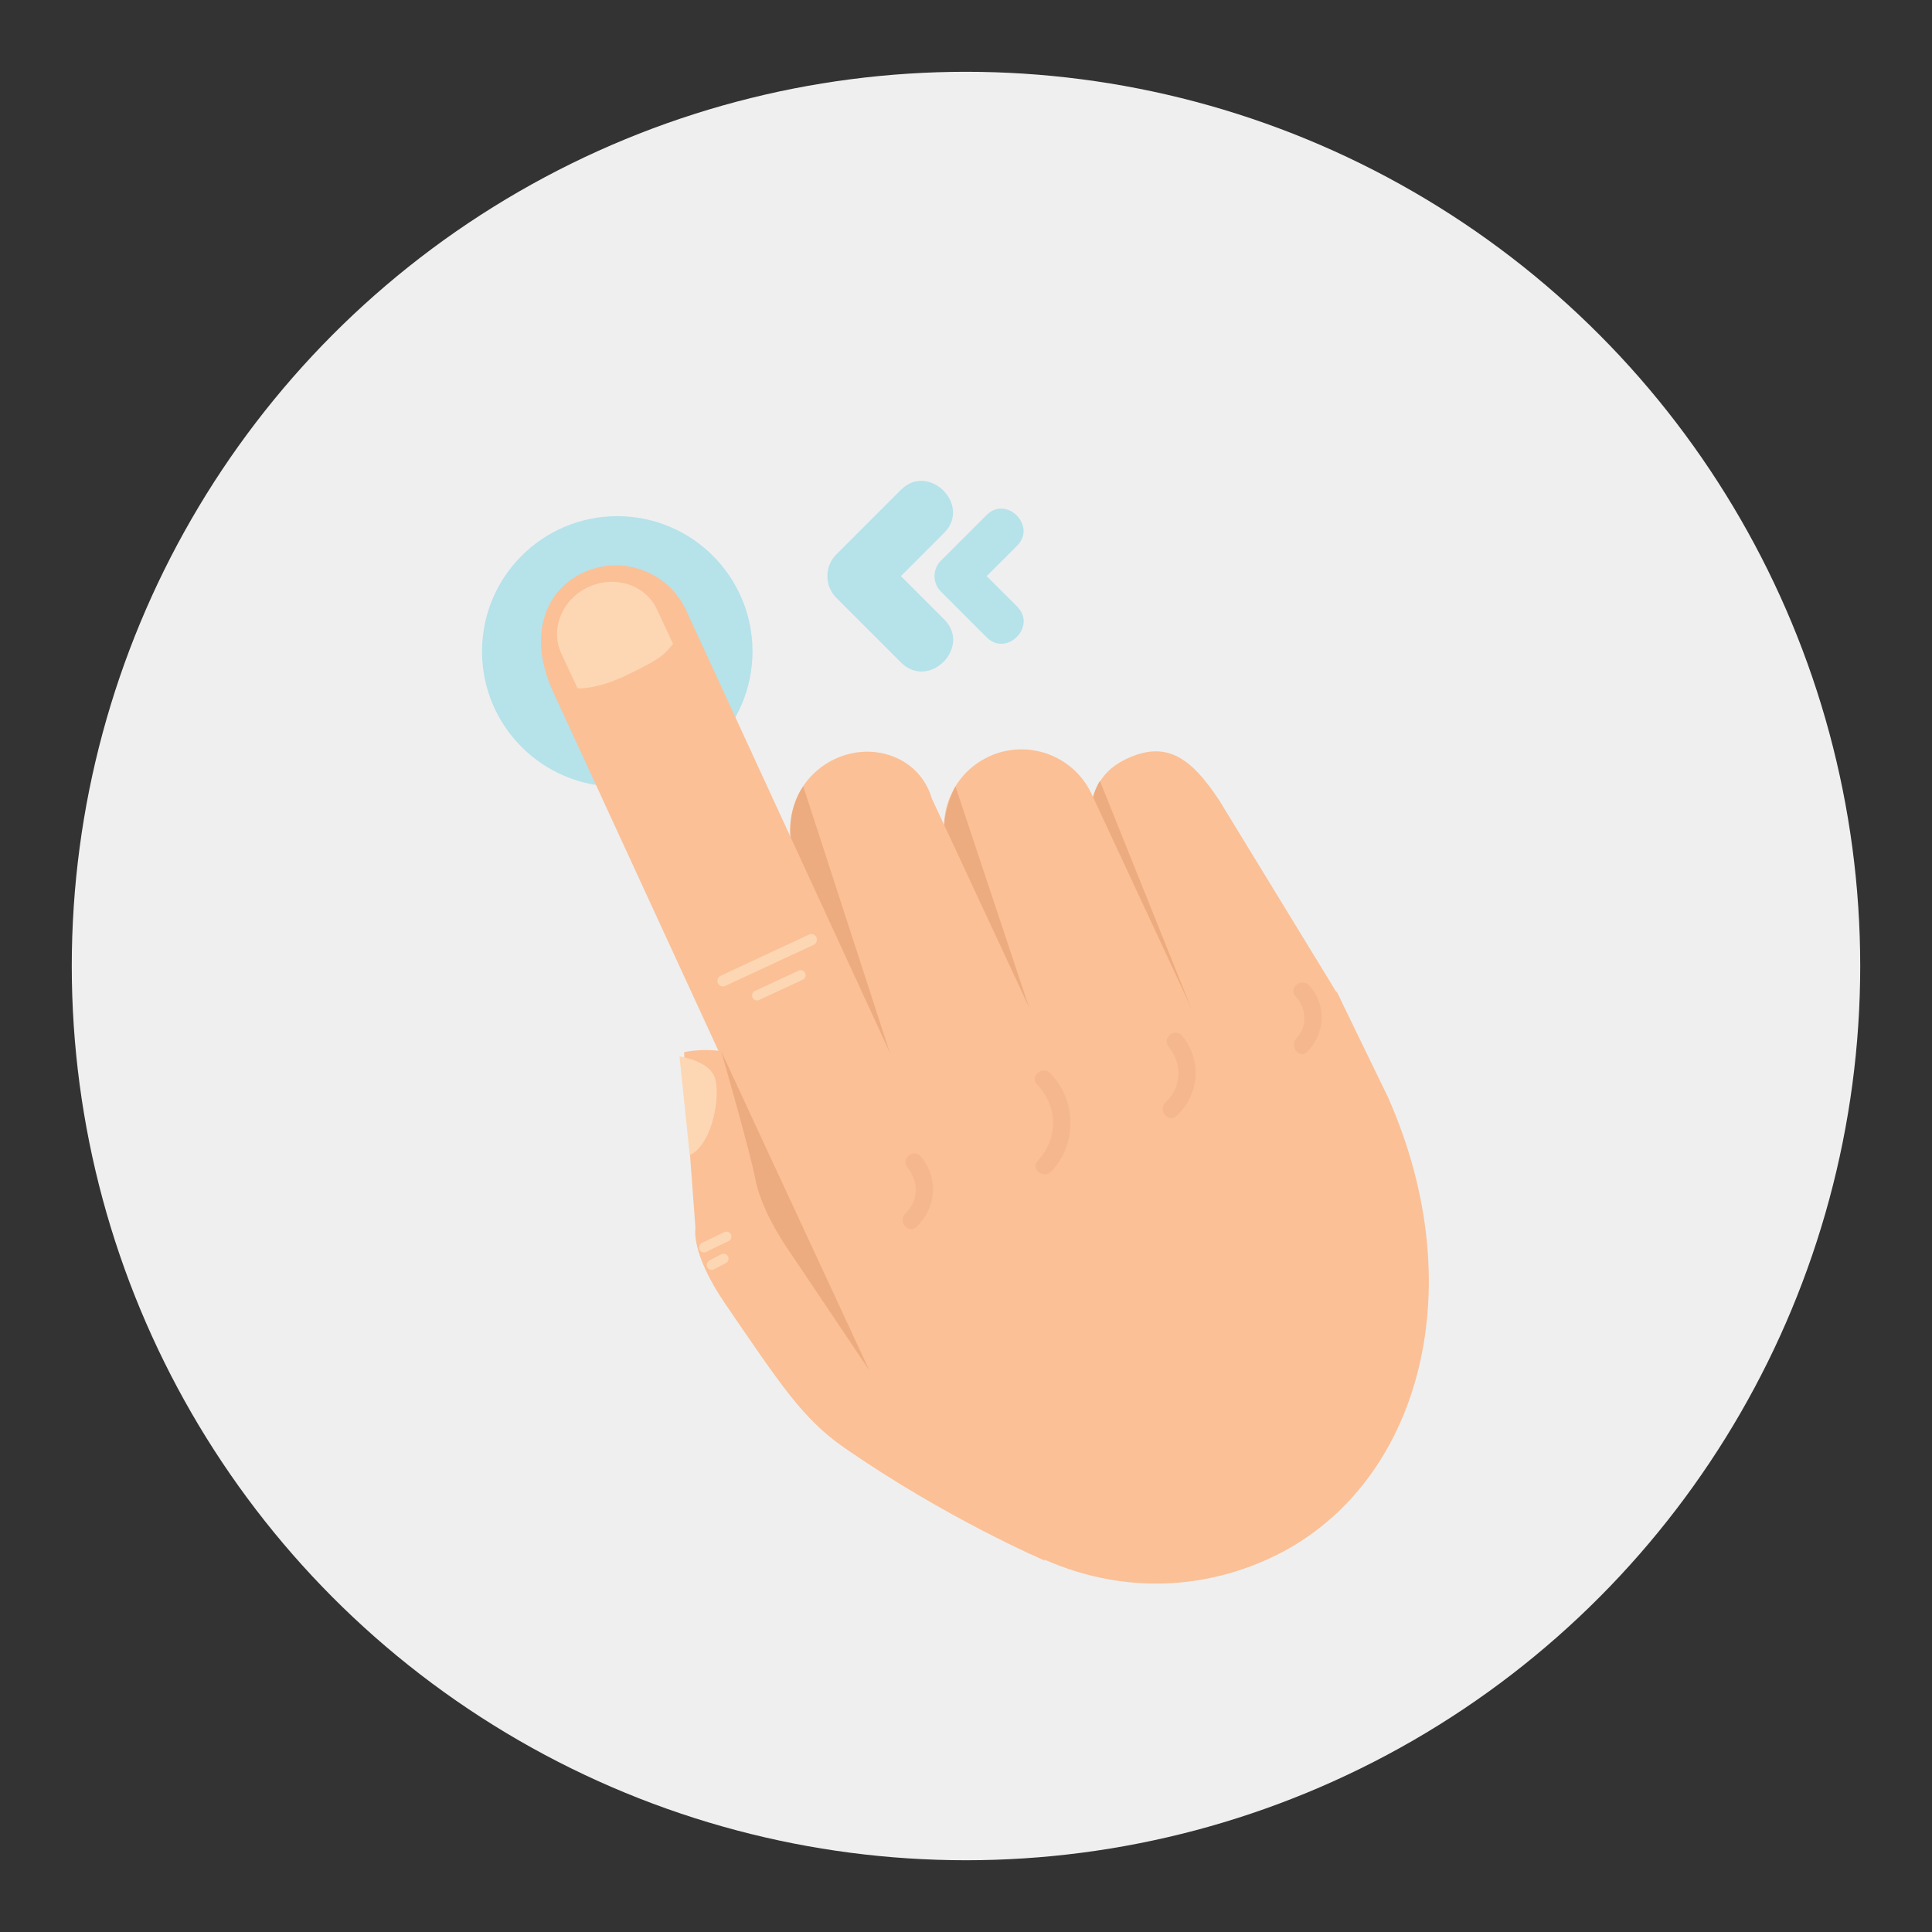 <?xml version="1.0" encoding="utf-8"?>
<!-- Generator: Adobe Illustrator 16.0.0, SVG Export Plug-In . SVG Version: 6.00 Build 0)  -->
<!DOCTYPE svg PUBLIC "-//W3C//DTD SVG 1.1//EN" "http://www.w3.org/Graphics/SVG/1.1/DTD/svg11.dtd">
<svg version="1.1" id="Layer_1" xmlns="http://www.w3.org/2000/svg" xmlns:xlink="http://www.w3.org/1999/xlink" x="0px" y="0px"
	 width="136.833px" height="136.834px" viewBox="0 0 136.833 136.834" style="enable-background:new 0 0 136.833 136.834;"
	 xml:space="preserve">
<rect x="0" y="0" width="136.833" height="136.834" fill="#333333" stroke="none"/>
<style type="text/css">
<![CDATA[
	.st0{fill:#B6E2EA;}
	.st1{fill:#88CED7;}
	.st2{fill:#EDAC80;}
	.st3{fill:#EFEFEF;}
	.st4{fill:#F5B88E;}
	.st5{fill:#FBC096;}
	.st6{fill:#FDD7B3;}
	.st7{fill:none;}
]]>
</style>
<g>
	<g>
		<circle class="st3" cx="68.416" cy="68.418" r="63.333"/>
	</g>
	<g>
		<g>
			<circle class="st0" cx="43.718" cy="46.135" r="9.578"/>
			<g>
				<path class="st5" d="M48.456,76.261l0.799,10.718c0,0-0.369,1.733,2.11,5.363c3.911,5.725,5.509,8.156,8.378,10.154
					c7.24,5.039,14.264,8.038,14.264,8.038L63.499,90.603c0,0-6.979-7.464-7.324-10.439c-0.841-7.222-7.715-5.649-7.715-5.649
					L48.456,76.261z"/>
				<path class="st6" d="M48.851,81.812l-0.727-6.993c0,0,1.813,0.261,2.391,1.254C51.15,77.167,50.542,81.039,48.851,81.812z"/>
				<g>
					<g>
						<g>
							<g>
								<path class="st5" d="M94.841,70.58c1.277,2.747,3.246,12.397,0.498,13.678l0,0c-2.746,1.279-6.008,0.087-7.287-2.657
									L78.051,60.52c-1.28-2.746-0.991-5.508,1.755-6.785l0,0c2.748-1.278,4.486-0.187,6.568,2.982L94.841,70.58z"/>
								<path class="st2" d="M85.425,74.034l-7.525-18.729c-0.923,1.543-0.787,3.177-0.057,4.746l7.561,17.355
									C85.386,76.755,85.688,74.678,85.425,74.034z"/>
							</g>
							<path class="st5" d="M56.419,86.462l4.858,10.929c6.158,12.862,18.359,17.767,28.71,12.947
								c10.352-4.817,14.496-18.729,8.303-32.659l-3.611-7.433L56.419,86.462z"/>
							<g>
								<path class="st5" d="M91.323,86.329c1.28,2.745,0.088,6.006-2.66,7.287l0,0c-2.744,1.28-6.008,0.088-7.286-2.66
									L67.372,60.875c-1.279-2.748-0.089-6.009,2.66-7.29l0,0c2.744-1.278,6.008-0.087,7.286,2.66L91.323,86.329z"/>
								<path class="st2" d="M74.521,76.271l-6.852-20.58c-0.71,1.438-1.169,3.302-0.438,4.872l7.699,17.668
									C74.917,77.577,74.788,76.916,74.521,76.271z"/>
							</g>
							<g>
								<path class="st5" d="M79.997,86.627c1.715,2.609,0.523,5.873-2.224,7.151l0,0c-2.746,1.279-6.011,0.091-7.286-2.657
									L56.483,61.037c-1.281-2.746-0.091-6.009,2.656-7.286l0,0c2.746-1.28,6.013-0.091,6.853,2.793"/>
								<path class="st2" d="M63.632,76.437l-6.744-20.752c-0.891,1.304-1.268,3.466-0.535,5.035l7.688,17.675
									C64.026,77.741,63.897,77.08,63.632,76.437z"/>
							</g>
							<path class="st5" d="M69.47,88.554c1.279,2.747,0.09,6.01-2.658,7.289l0,0c-2.744,1.278-6.011,0.086-6.734-1.456
								L39.196,49.048c-1.833-3.949-0.644-7.213,2.105-8.491l0,0c2.746-1.279,6.009-0.089,7.288,2.657L69.47,88.554z"/>
							<path class="st6" d="M47.671,45.602l-1.146-2.449c-0.811-1.737-2.984-2.443-4.853-1.576
								c-1.869,0.868-2.726,2.979-1.913,4.718l1.143,2.447c0,0,1.232,0.146,3.471-0.918C47.151,46.502,47.113,46.225,47.671,45.602z
								"/>
							<g>
								<path class="st6" d="M57.823,66.385c0.093,0.2,0.006,0.434-0.191,0.528l-6.26,2.91c-0.198,0.093-0.436,0.01-0.525-0.19l0,0
									c-0.092-0.199-0.006-0.435,0.191-0.525l6.26-2.916C57.495,66.102,57.732,66.186,57.823,66.385L57.823,66.385z"/>
								<path class="st6" d="M57.026,68.917c0.081,0.176,0.007,0.384-0.17,0.467l-3.094,1.438c-0.176,0.083-0.385,0.006-0.466-0.168
									l0,0c-0.081-0.177-0.003-0.384,0.169-0.469l3.093-1.44C56.736,68.667,56.946,68.742,57.026,68.917L57.026,68.917z"/>
							</g>
						</g>
					</g>
				</g>
				<path class="st2" d="M51.075,74.445l10.496,22.617l-5.615-8.359c0,0-2.006-2.778-2.462-5.197
					C53.144,81.634,51.075,74.445,51.075,74.445z"/>
				<path class="st6" d="M51.769,87.434c0.084,0.176,0.006,0.382-0.168,0.465l-1.594,0.771c-0.178,0.083-0.385,0.006-0.465-0.166
					l0,0c-0.084-0.178-0.006-0.386,0.167-0.469l1.594-0.773C51.479,87.181,51.688,87.256,51.769,87.434L51.769,87.434z"/>
				<path class="st6" d="M51.565,88.999c0.084,0.175,0.007,0.382-0.169,0.465l-0.843,0.439c-0.176,0.083-0.384,0.004-0.465-0.168
					l0,0c-0.084-0.178-0.005-0.384,0.168-0.467l0.843-0.441C51.276,88.746,51.484,88.823,51.565,88.999L51.565,88.999z"/>
				<g>
					<path class="st4" d="M64.268,82.69c0.818,0.981,0.796,2.353-0.142,3.253c-0.568,0.548,0.208,1.507,0.782,0.955
						c1.415-1.361,1.584-3.466,0.31-4.987C64.712,81.301,63.757,82.079,64.268,82.69L64.268,82.69z"/>
				</g>
				<g>
					<path class="st4" d="M73.445,76.799c1.513,1.594,1.513,3.819,0.036,5.438c-0.535,0.584,0.469,1.3,1,0.717
						c1.822-1.994,1.771-4.983-0.086-6.938C73.853,75.446,72.894,76.221,73.445,76.799L73.445,76.799z"/>
				</g>
				<g>
					<path class="st4" d="M82.769,74.138c0.986,1.199,0.924,2.864-0.219,3.944c-0.574,0.54,0.201,1.498,0.781,0.95
						c1.627-1.533,1.822-3.937,0.389-5.676C83.216,72.744,82.261,73.525,82.769,74.138L82.769,74.138z"/>
				</g>
				<g>
					<path class="st4" d="M91.756,70.57c0.774,0.843,0.881,2.097,0.062,2.965c-0.537,0.568,0.236,1.529,0.781,0.952
						c1.262-1.334,1.385-3.314,0.11-4.699C92.174,69.205,91.216,69.982,91.756,70.57L91.756,70.57z"/>
				</g>
			</g>
		</g>
		<g>
			<path class="st0" d="M63.816,46.923c-1.53-1.531-3.062-3.063-4.592-4.592c-0.833-0.831-0.833-2.222,0-3.056
				c1.527-1.527,3.056-3.055,4.583-4.582c1.971-1.971,5.026,1.082,3.055,3.053c-1.527,1.529-3.056,3.058-4.583,4.585
				c0-1.021,0-2.037,0-3.056c1.53,1.531,3.062,3.062,4.593,4.593C68.843,45.841,65.789,48.896,63.816,46.923L63.816,46.923z"/>
		</g>
		<g>
			<path class="st0" d="M69.886,45.143c-1.084-1.086-2.17-2.17-3.256-3.256c-0.59-0.59-0.59-1.575,0-2.165
				c1.083-1.084,2.166-2.166,3.25-3.248c1.396-1.398,3.562,0.768,2.164,2.164c-1.083,1.084-2.166,2.168-3.248,3.249
				c0-0.723,0-1.442,0-2.165c1.085,1.085,2.17,2.169,3.256,3.255C73.448,44.374,71.284,46.542,69.886,45.143L69.886,45.143z"/>
		</g>
	</g>
</g>
</svg>
